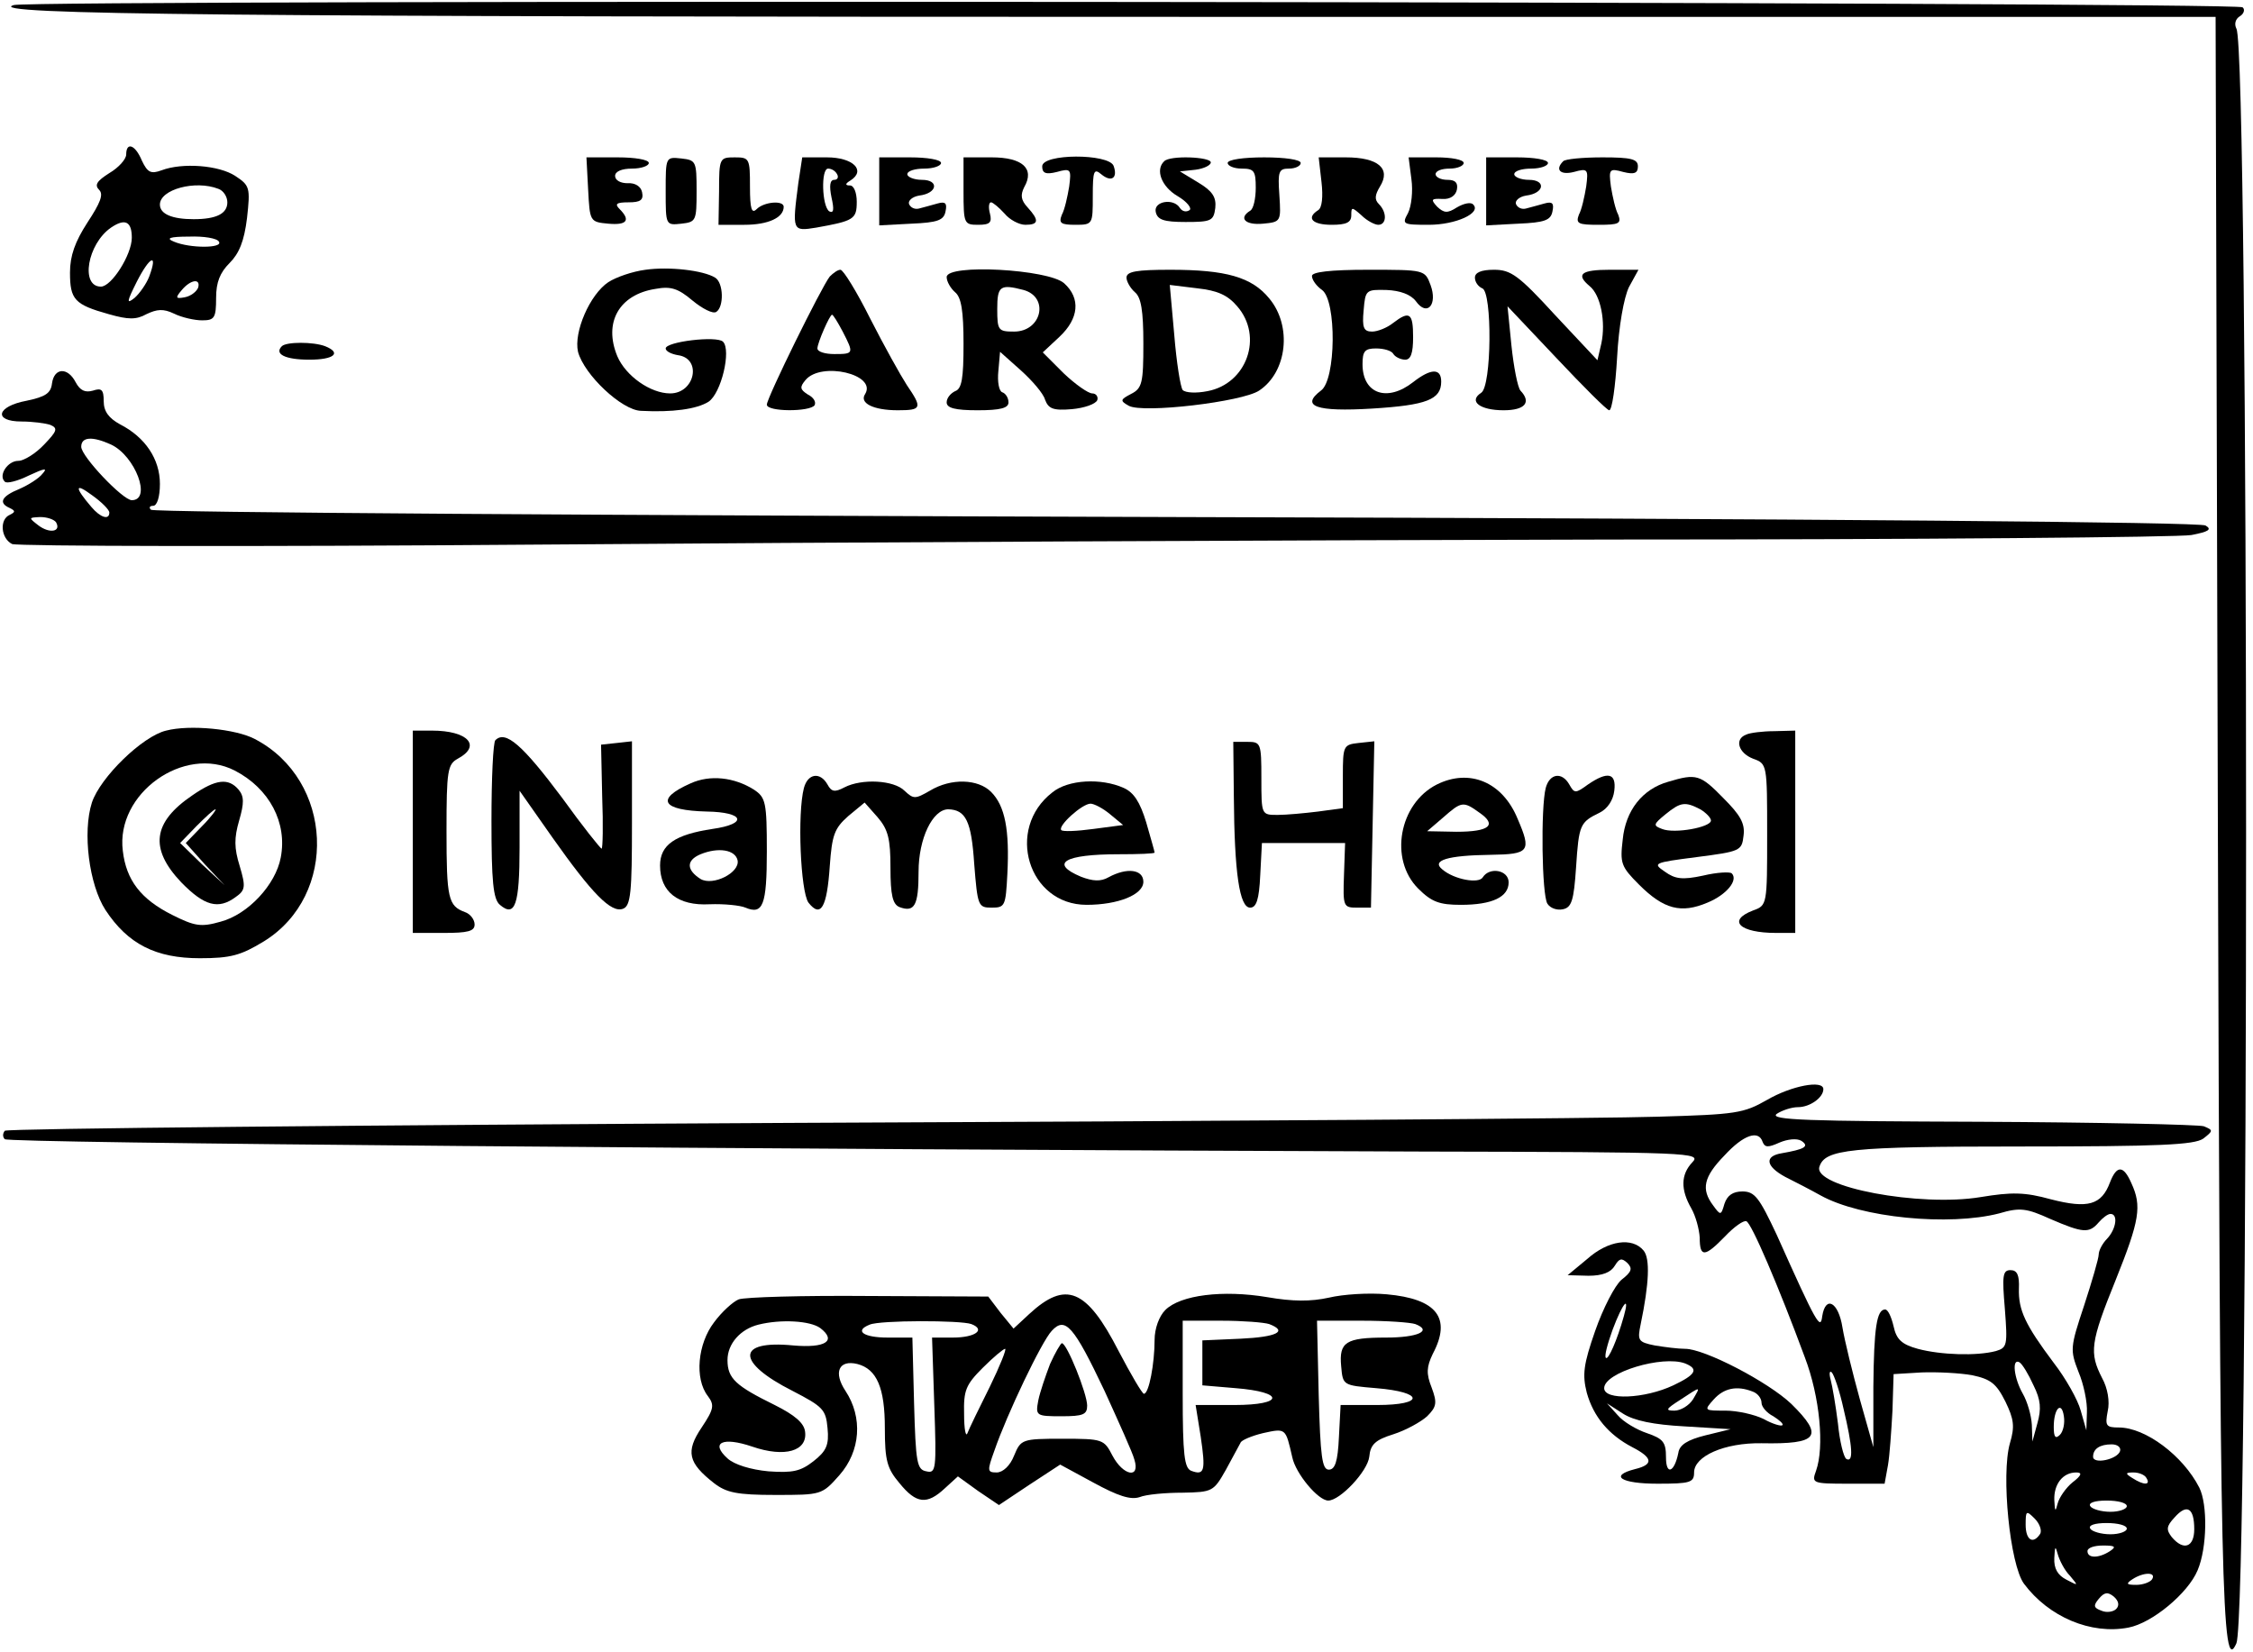<?xml version="1.0" encoding="UTF-8" standalone="yes"?>
<svg version="1.0" xmlns="http://www.w3.org/2000/svg" width="300pt" height="220pt" viewBox="0 0 400 294" preserveAspectRatio="xMidYMid meet">
  <g transform="translate(0,294) scale(0.1,-0.1)" fill="#000000" stroke="none">
    <path d="M20 2931 c-57 -17 385 -21 2106 -21 l1812 0 4 -1432 c4 -1381 7
-1521 33 -1462 23 53 23 2836 0 2873 -4 8 -2 17 6 22 7 4 10 12 5 16 -10 10
-3931 14 -3966 4z"/>
    <path d="M220 2665 c0 -8 -13 -23 -30 -33 -22 -14 -27 -21 -18 -30 8 -8 2 -23
-21 -58 -22 -34 -31 -59 -31 -89 0 -48 8 -57 69 -74 35 -10 49 -10 67 0 19 9
30 10 49 1 14 -7 37 -12 50 -12 22 0 25 4 25 40 0 28 7 45 24 62 17 17 26 39
31 80 6 54 5 58 -21 75 -29 19 -94 24 -131 10 -19 -7 -25 -4 -35 17 -12 29
-28 34 -28 11z m164 -61 c9 -3 16 -14 16 -24 0 -20 -19 -30 -60 -30 -38 0 -60
9 -60 26 0 27 63 44 104 28z m-154 -87 c0 -30 -36 -87 -55 -87 -37 0 -24 76
18 105 25 17 37 11 37 -18z m155 -7 c8 -12 -52 -12 -80 0 -15 6 -8 9 27 9 26
1 50 -3 53 -9z m-124 -62 c-5 -13 -17 -30 -26 -38 -15 -12 -14 -7 4 29 23 45
38 52 22 9z m87 -20 c-3 -7 -13 -15 -24 -17 -16 -3 -17 -1 -5 13 16 19 34 21
29 4z"/>
    <path d="M1042 2603 c3 -57 3 -58 36 -61 33 -3 40 6 20 26 -9 9 -6 12 16 12
21 0 27 4 24 18 -2 10 -12 17 -26 16 -12 0 -22 5 -22 13 0 8 12 13 30 13 17 0
30 5 30 10 0 6 -25 10 -55 10 l-56 0 3 -57z"/>
    <path d="M1180 2600 c0 -61 0 -61 28 -58 26 3 27 5 27 58 0 53 -1 55 -27 58
-28 3 -28 3 -28 -58z"/>
    <path d="M1275 2600 l-1 -60 46 0 c43 0 70 13 70 32 0 12 -35 9 -48 -4 -9 -9
-12 0 -12 40 0 50 -1 52 -27 52 -27 0 -28 -1 -28 -60z"/>
    <path d="M1416 2614 c-11 -85 -11 -86 32 -79 67 12 72 15 72 46 0 16 -5 29
-12 29 -9 0 -9 3 1 9 28 18 4 41 -42 41 l-44 0 -7 -46z m69 16 c3 -5 1 -10 -5
-10 -8 0 -9 -11 -5 -31 5 -22 4 -29 -4 -25 -13 9 -15 76 -2 76 6 0 13 -4 16
-10z"/>
    <path d="M1560 2600 l0 -61 57 3 c47 2 58 6 61 22 3 14 0 18 -14 14 -11 -3
-25 -7 -33 -9 -7 -2 -15 1 -18 8 -2 6 6 13 18 15 33 4 36 28 5 28 -14 0 -26 5
-26 10 0 6 14 10 30 10 17 0 30 5 30 10 0 6 -25 10 -55 10 l-55 0 0 -60z"/>
    <path d="M1710 2600 c0 -58 1 -60 26 -60 21 0 25 4 21 20 -3 11 -2 20 2 20 3
0 14 -9 24 -20 9 -11 26 -20 37 -20 24 0 25 8 4 31 -12 13 -13 22 -6 36 19 33
-3 53 -58 53 l-50 0 0 -60z"/>
    <path d="M1850 2644 c0 -12 6 -15 26 -10 25 7 26 5 22 -26 -3 -18 -8 -41 -13
-50 -6 -15 -2 -18 24 -18 31 0 31 1 31 51 0 45 2 50 15 39 18 -15 30 -7 22 15
-9 22 -127 22 -127 -1z"/>
    <path d="M2067 2653 c-16 -15 -5 -45 24 -62 17 -10 26 -22 21 -25 -6 -4 -13
-2 -17 4 -11 18 -47 12 -43 -7 3 -14 14 -18 53 -18 46 0 50 2 53 25 2 19 -5
30 -30 45 l-33 20 28 3 c15 2 27 8 27 13 0 10 -73 13 -83 2z"/>
    <path d="M2180 2650 c0 -5 11 -10 25 -10 22 0 25 -4 25 -34 0 -19 -4 -38 -10
-41 -21 -13 -9 -26 23 -23 32 3 32 4 29 51 -3 42 -1 47 17 47 12 0 21 5 21 10
0 6 -28 10 -65 10 -37 0 -65 -4 -65 -10z"/>
    <path d="M2347 2616 c3 -26 1 -46 -6 -50 -22 -14 -10 -26 24 -26 26 0 35 4 35
17 0 15 1 15 18 0 10 -10 24 -17 30 -17 15 0 16 22 1 37 -8 8 -7 16 2 31 20
32 -3 52 -61 52 l-48 0 5 -44z"/>
    <path d="M2507 2621 c3 -21 0 -48 -6 -60 -11 -20 -10 -21 37 -21 48 0 94 21
79 36 -4 5 -17 2 -29 -5 -17 -11 -23 -10 -35 1 -12 13 -11 15 9 14 14 -1 24 6
26 17 2 12 -3 17 -17 17 -12 0 -21 5 -21 10 0 6 11 10 25 10 14 0 25 5 25 10
0 6 -22 10 -49 10 l-49 0 5 -39z"/>
    <path d="M2640 2600 l0 -61 57 3 c47 2 58 6 61 22 3 14 0 18 -14 14 -11 -3
-25 -7 -33 -9 -7 -2 -15 1 -18 8 -2 6 6 13 18 15 33 4 36 28 5 28 -14 0 -26 5
-26 10 0 6 14 10 30 10 17 0 30 5 30 10 0 6 -25 10 -55 10 l-55 0 0 -60z"/>
    <path d="M2777 2653 c-15 -15 -5 -25 19 -19 25 7 26 5 22 -26 -3 -18 -8 -41
-13 -50 -6 -16 -1 -18 35 -18 36 0 41 2 35 18 -5 9 -10 32 -13 50 -4 31 -3 33
22 26 20 -5 26 -2 26 10 0 13 -12 16 -63 16 -35 0 -67 -3 -70 -7z"/>
    <path d="M1144 2460 c-23 -3 -52 -13 -66 -22 -33 -22 -62 -89 -54 -124 11 -41
78 -104 112 -105 56 -3 99 3 120 16 23 15 41 92 26 107 -11 11 -102 0 -102
-12 0 -5 10 -10 22 -12 43 -6 30 -68 -14 -68 -35 0 -79 31 -94 66 -25 60 3
110 68 120 27 5 40 1 66 -21 17 -14 36 -24 42 -20 14 9 13 52 -2 61 -21 13
-82 20 -124 14z"/>
    <path d="M1472 2448 c-15 -19 -112 -216 -112 -228 0 -13 77 -13 85 -1 3 6 -2
14 -12 19 -14 9 -15 13 -4 26 28 33 127 10 106 -25 -11 -16 14 -29 58 -29 43
0 44 4 16 45 -11 17 -40 69 -65 118 -24 48 -48 87 -53 87 -5 0 -13 -6 -19 -12z
m23 -98 c20 -39 20 -40 -15 -40 -16 0 -30 4 -30 10 0 10 22 60 26 60 2 0 10
-13 19 -30z"/>
    <path d="M1680 2447 c0 -8 7 -20 15 -27 11 -9 15 -33 15 -92 0 -61 -3 -80 -15
-84 -8 -4 -15 -12 -15 -20 0 -10 15 -14 55 -14 41 0 55 4 55 14 0 8 -5 16 -11
18 -6 2 -9 19 -7 38 l3 34 37 -33 c20 -18 40 -41 43 -52 6 -16 14 -20 48 -17
22 2 42 9 45 16 2 6 -2 12 -9 12 -7 0 -30 16 -51 36 l-37 37 30 28 c34 32 38
68 8 95 -28 25 -209 35 -209 11z m137 -23 c46 -13 32 -74 -17 -74 -28 0 -30 2
-30 40 0 41 5 45 47 34z"/>
    <path d="M2000 2446 c0 -7 7 -19 15 -26 11 -9 15 -33 15 -91 0 -70 -2 -80 -22
-90 -19 -10 -20 -12 -4 -21 25 -14 202 7 232 27 50 33 59 115 18 164 -31 38
-77 51 -176 51 -60 0 -78 -3 -78 -14z m197 -51 c47 -54 17 -138 -53 -151 -20
-4 -39 -3 -44 2 -4 5 -11 49 -15 98 l-8 89 49 -6 c36 -4 54 -12 71 -32z"/>
    <path d="M2330 2449 c0 -7 8 -18 18 -25 26 -19 25 -160 -2 -179 -37 -28 -8
-38 91 -32 97 6 123 16 123 48 0 24 -18 24 -50 -1 -46 -36 -90 -21 -90 32 0
23 4 28 24 28 14 0 28 -4 31 -10 3 -5 13 -10 21 -10 10 0 14 12 14 40 0 43 -6
48 -36 25 -10 -8 -27 -15 -37 -15 -15 0 -18 7 -15 38 3 36 4 37 41 36 24 -1
43 -8 52 -20 20 -28 39 -6 26 29 -10 27 -11 27 -111 27 -68 0 -100 -4 -100
-11z"/>
    <path d="M2620 2446 c0 -8 6 -16 13 -19 18 -6 17 -175 -2 -186 -23 -15 -2 -31
40 -31 38 0 50 14 30 35 -5 6 -12 42 -16 80 l-7 70 87 -92 c48 -51 90 -93 94
-93 5 0 11 42 14 94 3 56 12 106 21 125 l17 31 -51 0 c-51 0 -61 -8 -36 -29
20 -16 29 -64 21 -102 l-7 -30 -75 80 c-65 71 -79 81 -109 81 -23 0 -34 -5
-34 -14z"/>
    <path d="M497 2324 c-14 -14 6 -24 49 -24 44 0 58 12 28 24 -21 8 -69 8 -77 0z"/>
    <path d="M88 2258 c-2 -18 -12 -24 -45 -31 -54 -10 -60 -37 -9 -37 19 0 42 -3
51 -6 14 -6 12 -11 -11 -35 -15 -16 -36 -29 -46 -29 -19 0 -36 -26 -24 -37 3
-4 23 1 43 11 28 13 34 14 24 3 -6 -8 -25 -20 -41 -27 -32 -13 -38 -25 -17
-34 10 -5 10 -7 0 -12 -19 -8 -16 -42 4 -52 10 -4 432 -5 938 -1 506 4 1366 8
1910 9 545 0 1008 4 1030 8 31 6 37 10 25 17 -10 6 -678 12 -1832 15 -999 3
-1820 8 -1824 13 -4 4 -2 7 4 7 7 0 12 16 12 39 0 44 -26 83 -71 106 -20 11
-29 23 -29 41 0 21 -4 24 -19 19 -14 -4 -23 0 -31 15 -14 27 -38 26 -42 -2z
m105 -109 c43 -20 73 -99 37 -99 -16 0 -90 78 -90 95 0 18 20 19 53 4z m-3
-121 c0 -14 -16 -9 -32 10 -30 35 -30 44 1 21 17 -12 31 -26 31 -31z m-95 -17
c10 -17 -11 -21 -31 -6 -18 14 -18 14 3 15 12 0 24 -4 28 -9z"/>
    <path d="M291 1640 c-42 -10 -117 -83 -132 -128 -17 -53 -5 -146 24 -191 40
-61 90 -86 168 -86 55 0 73 5 114 30 133 82 124 287 -16 360 -34 18 -116 26
-158 15z m122 -71 c62 -32 94 -93 82 -155 -9 -48 -58 -101 -107 -114 -35 -10
-46 -8 -86 12 -56 28 -82 62 -88 114 -13 102 109 189 199 143z"/>
    <path d="M338 1525 c-71 -48 -77 -95 -20 -155 41 -42 66 -49 97 -26 17 12 18
18 7 55 -10 32 -10 50 -1 81 9 31 9 43 -1 55 -18 21 -40 19 -82 -10z m17 -55
l-29 -30 34 -38 35 -37 -40 37 -39 38 29 30 c16 16 31 30 34 30 2 0 -8 -14
-24 -30z"/>
    <path d="M730 1460 l0 -180 55 0 c43 0 55 3 55 15 0 9 -8 19 -17 22 -30 11
-33 24 -33 145 0 107 2 118 20 128 43 23 18 50 -46 50 l-34 0 0 -180z"/>
    <path d="M3103 1633 c-22 -8 -14 -33 12 -43 25 -9 25 -10 25 -135 0 -125 0
-126 -25 -135 -47 -18 -24 -40 41 -40 l34 0 0 180 0 180 -37 -1 c-21 0 -44 -3
-50 -6z"/>
    <path d="M877 1623 c-4 -3 -7 -68 -7 -143 0 -108 3 -140 15 -150 27 -23 35 0
35 102 l0 101 59 -84 c70 -99 104 -134 125 -126 14 5 16 30 16 152 l0 146 -27
-3 -28 -3 2 -92 c2 -51 1 -93 -1 -93 -2 0 -34 40 -70 90 -71 95 -101 121 -119
103z"/>
    <path d="M2191 1523 c1 -136 10 -198 29 -198 11 0 16 14 18 58 l3 57 74 0 74
0 -2 -57 c-2 -56 -1 -58 23 -58 l25 0 3 148 3 148 -28 -3 c-27 -3 -28 -5 -28
-59 l0 -57 -44 -6 c-24 -3 -57 -6 -72 -6 -29 0 -29 0 -29 65 0 63 -1 65 -25
65 l-25 0 1 -97z"/>
    <path d="M1224 1546 c-63 -28 -51 -48 29 -50 67 -1 74 -22 10 -31 -66 -10 -93
-28 -93 -65 0 -47 32 -72 88 -69 26 1 55 -2 64 -6 31 -13 38 4 38 100 0 88 -2
96 -23 110 -35 22 -78 27 -113 11z m84 -137 c4 -22 -44 -46 -66 -33 -25 16
-26 33 0 44 32 13 62 8 66 -11z"/>
    <path d="M1426 1538 c-12 -46 -6 -184 8 -204 22 -28 33 -9 38 65 4 55 8 67 33
89 l29 24 23 -26 c19 -22 23 -39 23 -90 0 -49 4 -65 16 -70 27 -10 34 3 34 63
0 59 25 111 53 111 31 -1 41 -21 46 -97 6 -75 7 -78 31 -78 24 0 25 3 28 60 4
78 -4 121 -29 146 -23 23 -71 25 -109 2 -26 -15 -29 -15 -45 0 -19 19 -76 22
-107 6 -17 -9 -23 -8 -30 5 -13 23 -35 20 -42 -6z"/>
    <path d="M2552 1544 c-67 -34 -85 -133 -33 -185 24 -24 38 -29 76 -29 56 0 85
14 85 40 0 22 -34 28 -46 9 -7 -12 -51 -4 -72 14 -20 16 9 25 86 26 69 1 73 6
48 64 -27 66 -86 90 -144 61z m76 -50 c32 -22 18 -34 -41 -34 l-52 1 28 24
c33 29 36 30 65 9z"/>
    <path d="M2746 1538 c-9 -35 -7 -191 3 -206 5 -8 17 -12 27 -10 16 3 20 15 24
75 5 76 7 80 42 97 14 7 24 22 26 39 4 32 -12 35 -47 11 -22 -16 -24 -16 -33
0 -13 23 -35 20 -42 -6z"/>
    <path d="M2964 1549 c-46 -13 -76 -51 -81 -103 -5 -42 -3 -48 29 -80 44 -44
75 -52 122 -32 34 14 55 40 43 52 -3 3 -26 2 -51 -4 -37 -8 -50 -6 -68 7 -22
15 -21 16 57 26 77 10 80 11 83 38 3 22 -6 37 -36 67 -41 42 -48 44 -98 29z
m57 -49 c10 -6 19 -15 19 -20 0 -12 -65 -24 -87 -15 -16 6 -16 8 6 26 27 22
35 23 62 9z"/>
    <path d="M1868 1530 c-84 -65 -43 -200 61 -200 56 0 101 18 101 41 0 22 -29
26 -62 8 -14 -8 -28 -7 -49 1 -57 24 -29 40 67 40 35 0 64 1 64 3 0 2 -7 26
-15 54 -11 36 -22 53 -40 61 -40 18 -99 15 -127 -8z m103 -39 l23 -19 -53 -7
c-29 -4 -55 -5 -57 -2 -7 7 37 47 52 47 6 0 22 -8 35 -19z"/>
    <path d="M3140 983 c-42 -24 -55 -26 -195 -30 -82 -3 -776 -8 -1542 -11 -765
-4 -1395 -10 -1399 -14 -4 -5 -4 -11 0 -15 7 -7 1319 -18 2525 -22 478 -1 494
-2 478 -19 -21 -22 -21 -49 -2 -82 8 -14 14 -37 15 -52 0 -36 9 -35 45 2 16
17 33 29 38 27 9 -3 57 -115 104 -242 27 -71 35 -160 20 -202 -8 -22 -7 -23
57 -23 l65 0 6 33 c3 17 6 61 8 97 l2 65 50 3 c28 1 68 -1 90 -5 33 -7 43 -15
59 -47 15 -31 17 -44 8 -74 -16 -56 0 -216 25 -250 44 -59 119 -91 186 -78 42
8 106 61 123 102 17 40 18 117 3 147 -29 57 -96 107 -143 107 -23 0 -25 3 -20
29 4 17 0 41 -10 59 -23 45 -21 63 24 174 43 107 47 132 28 173 -14 32 -26 32
-38 1 -15 -40 -39 -47 -105 -30 -47 13 -70 13 -125 4 -108 -18 -299 18 -287
54 10 31 52 36 358 36 249 0 309 3 325 14 18 14 18 15 1 22 -10 3 -189 7 -398
8 -306 1 -376 3 -362 14 9 6 26 12 38 12 21 0 45 17 45 32 0 17 -57 6 -100
-19z m-8 -75 c4 -10 10 -10 30 -1 14 6 31 8 39 3 15 -10 5 -15 -35 -22 -31 -5
-29 -23 6 -42 18 -9 47 -24 63 -33 72 -40 229 -55 318 -32 37 11 49 9 91 -10
58 -25 69 -26 86 -6 7 8 16 15 21 15 14 0 10 -27 -6 -44 -8 -8 -15 -21 -15
-28 0 -7 -12 -48 -26 -91 -25 -75 -25 -79 -10 -118 9 -21 16 -54 15 -72 l-1
-32 -10 35 c-5 19 -27 58 -48 85 -51 68 -63 94 -62 132 1 24 -3 33 -15 33 -14
0 -15 -10 -10 -69 5 -65 4 -69 -16 -75 -34 -9 -98 -7 -139 4 -29 8 -38 17 -43
40 -4 17 -10 30 -15 30 -15 0 -20 -32 -21 -138 l0 -107 -24 85 c-13 47 -27
104 -31 128 -7 45 -30 58 -36 20 -3 -25 -9 -16 -81 145 -31 66 -39 77 -61 77
-17 0 -27 -7 -32 -22 -6 -21 -7 -21 -20 -3 -22 29 -17 51 20 89 34 37 61 46
68 24z m482 -433 c13 -26 14 -42 7 -67 l-9 -33 -1 30 c-1 17 -8 41 -16 55 -16
28 -20 64 -6 56 5 -3 16 -21 25 -41z m-338 -42 c16 -67 18 -96 5 -89 -5 3 -12
32 -15 63 -4 32 -10 67 -13 78 -3 11 -2 17 2 13 4 -4 14 -33 21 -65z m385 -46
c-8 -8 -11 -4 -11 14 0 33 14 47 18 19 2 -12 -1 -27 -7 -33z m107 -29 c-5 -15
-48 -24 -48 -10 0 14 12 22 33 22 10 0 17 -5 15 -12z m-85 -56 c-11 -9 -23
-26 -26 -37 -4 -16 -5 -15 -6 6 -1 28 15 49 39 49 11 0 10 -5 -7 -18z m132 8
c8 -13 -5 -13 -25 0 -13 8 -13 10 2 10 9 0 20 -4 23 -10z m-35 -50 c0 -5 -13
-10 -29 -10 -17 0 -33 5 -36 10 -4 6 8 10 29 10 20 0 36 -4 36 -10z m120 -41
c0 -32 -19 -39 -40 -14 -10 13 -10 19 5 35 22 25 35 17 35 -21z m-274 -8 c-13
-20 -26 -11 -26 16 0 25 1 26 16 11 9 -9 13 -21 10 -27z m154 9 c0 -5 -13 -10
-29 -10 -17 0 -33 5 -36 10 -4 6 8 10 29 10 20 0 36 -4 36 -10z m-101 -84 c15
-18 15 -18 -6 -7 -16 8 -23 20 -22 39 1 21 2 22 6 7 3 -11 12 -29 22 -39z m71
44 c-20 -13 -40 -13 -40 0 0 6 12 10 28 10 21 0 24 -2 12 -10z m75 -50 c-3 -5
-16 -10 -28 -10 -18 0 -19 2 -7 10 20 13 43 13 35 0z m-64 -53 c-5 -5 -17 -7
-26 -3 -14 5 -15 9 -5 21 10 12 16 13 27 4 9 -8 10 -16 4 -22z"/>
    <path d="M2820 700 l-35 -29 37 -1 c25 0 40 6 47 18 8 13 12 14 22 5 10 -10 8
-16 -10 -30 -12 -10 -33 -51 -47 -91 -21 -60 -23 -78 -15 -110 12 -43 39 -75
81 -97 37 -19 38 -31 5 -39 -47 -12 -25 -26 40 -26 58 0 65 2 65 20 0 29 54
53 120 52 101 -2 112 12 53 70 -41 39 -154 98 -189 98 -12 0 -36 3 -54 6 -30
6 -31 9 -25 38 15 72 17 117 5 131 -20 24 -63 18 -100 -15z m65 -102 c-12 -43
-28 -79 -32 -74 -3 3 3 25 12 50 18 48 31 63 20 24z m109 -84 c25 -10 19 -20
-21 -39 -51 -24 -123 -27 -123 -5 0 28 104 59 144 44z m14 -64 c-7 -11 -22
-20 -33 -20 -17 0 -15 3 10 19 38 25 37 25 23 1z m106 14 c9 -3 16 -12 16 -20
0 -7 9 -18 21 -24 11 -7 19 -14 16 -16 -2 -2 -17 2 -33 11 -16 8 -47 15 -68
15 -38 0 -39 0 -21 20 18 20 41 25 69 14z m-121 -62 l82 -5 -45 -11 c-32 -8
-46 -17 -48 -31 -7 -35 -22 -41 -22 -8 0 27 -5 33 -34 43 -18 6 -42 20 -52 32
l-19 21 28 -18 c20 -13 55 -20 110 -23z"/>
    <path d="M1310 628 c-10 -4 -30 -22 -44 -41 -29 -38 -35 -100 -11 -131 12 -16
11 -23 -11 -56 -29 -43 -24 -63 22 -99 22 -17 41 -21 109 -21 82 0 83 0 114
35 38 43 42 103 11 150 -22 33 -12 56 21 48 35 -9 49 -43 49 -114 0 -58 4 -72
26 -98 30 -37 49 -39 81 -9 l23 21 36 -26 37 -25 54 36 55 36 59 -32 c44 -24
66 -31 82 -26 12 5 47 8 77 8 53 1 55 2 77 41 12 22 24 44 26 48 1 4 19 12 40
17 41 9 40 9 52 -43 6 -29 46 -77 64 -77 21 0 70 52 73 78 2 22 11 30 43 40
22 7 49 22 60 32 17 17 18 24 8 51 -10 25 -9 37 2 60 34 64 7 98 -82 106 -32
3 -78 0 -103 -6 -32 -7 -64 -7 -110 1 -78 13 -154 4 -181 -23 -11 -11 -19 -33
-19 -53 0 -42 -10 -96 -19 -96 -3 0 -23 34 -45 76 -57 111 -94 126 -159 66
l-28 -26 -23 28 -22 29 -213 1 c-117 1 -220 -2 -231 -6z m145 -51 c30 -23 9
-36 -48 -31 -102 10 -102 -30 -1 -81 54 -28 59 -33 62 -66 3 -30 -2 -41 -25
-59 -23 -18 -37 -21 -80 -18 -32 3 -61 12 -73 23 -31 28 -9 39 44 21 58 -20
99 -8 94 27 -2 15 -18 29 -54 47 -69 34 -84 47 -84 80 0 29 23 55 55 63 40 10
92 7 110 -6z m269 7 c26 -10 7 -24 -33 -24 l-37 0 4 -121 c4 -114 3 -121 -14
-117 -17 3 -19 15 -22 121 l-3 117 -44 0 c-43 0 -60 12 -32 23 18 8 162 8 181
1z m237 -119 c25 -55 50 -110 53 -122 11 -35 -20 -29 -39 7 -15 29 -17 30 -89
30 -72 0 -74 -1 -86 -30 -7 -18 -20 -30 -31 -30 -17 0 -17 3 -4 39 22 64 84
194 102 213 24 26 39 9 94 -107z m293 119 c34 -13 13 -23 -51 -26 l-68 -3 0
-40 0 -40 59 -5 c88 -7 87 -30 -2 -30 l-69 0 9 -56 c9 -61 7 -70 -17 -61 -12
5 -15 28 -15 137 l0 130 69 0 c38 0 76 -3 85 -6z m260 0 c31 -12 4 -24 -52
-24 -72 0 -84 -8 -80 -51 3 -34 3 -34 62 -39 86 -7 87 -30 2 -30 l-65 0 -3
-57 c-2 -44 -7 -58 -18 -58 -12 0 -15 23 -18 133 l-3 132 80 0 c44 0 86 -3 95
-6z m-757 -111 c-19 -38 -37 -75 -40 -83 -3 -8 -6 7 -6 34 -1 42 3 52 33 82
19 19 37 34 40 34 3 0 -9 -30 -27 -67z"/>
    <path d="M1864 513 c-8 -21 -18 -50 -21 -65 -5 -27 -4 -28 41 -28 39 0 46 3
46 19 0 21 -36 111 -45 111 -2 0 -12 -17 -21 -37z"/>
  </g>
</svg>